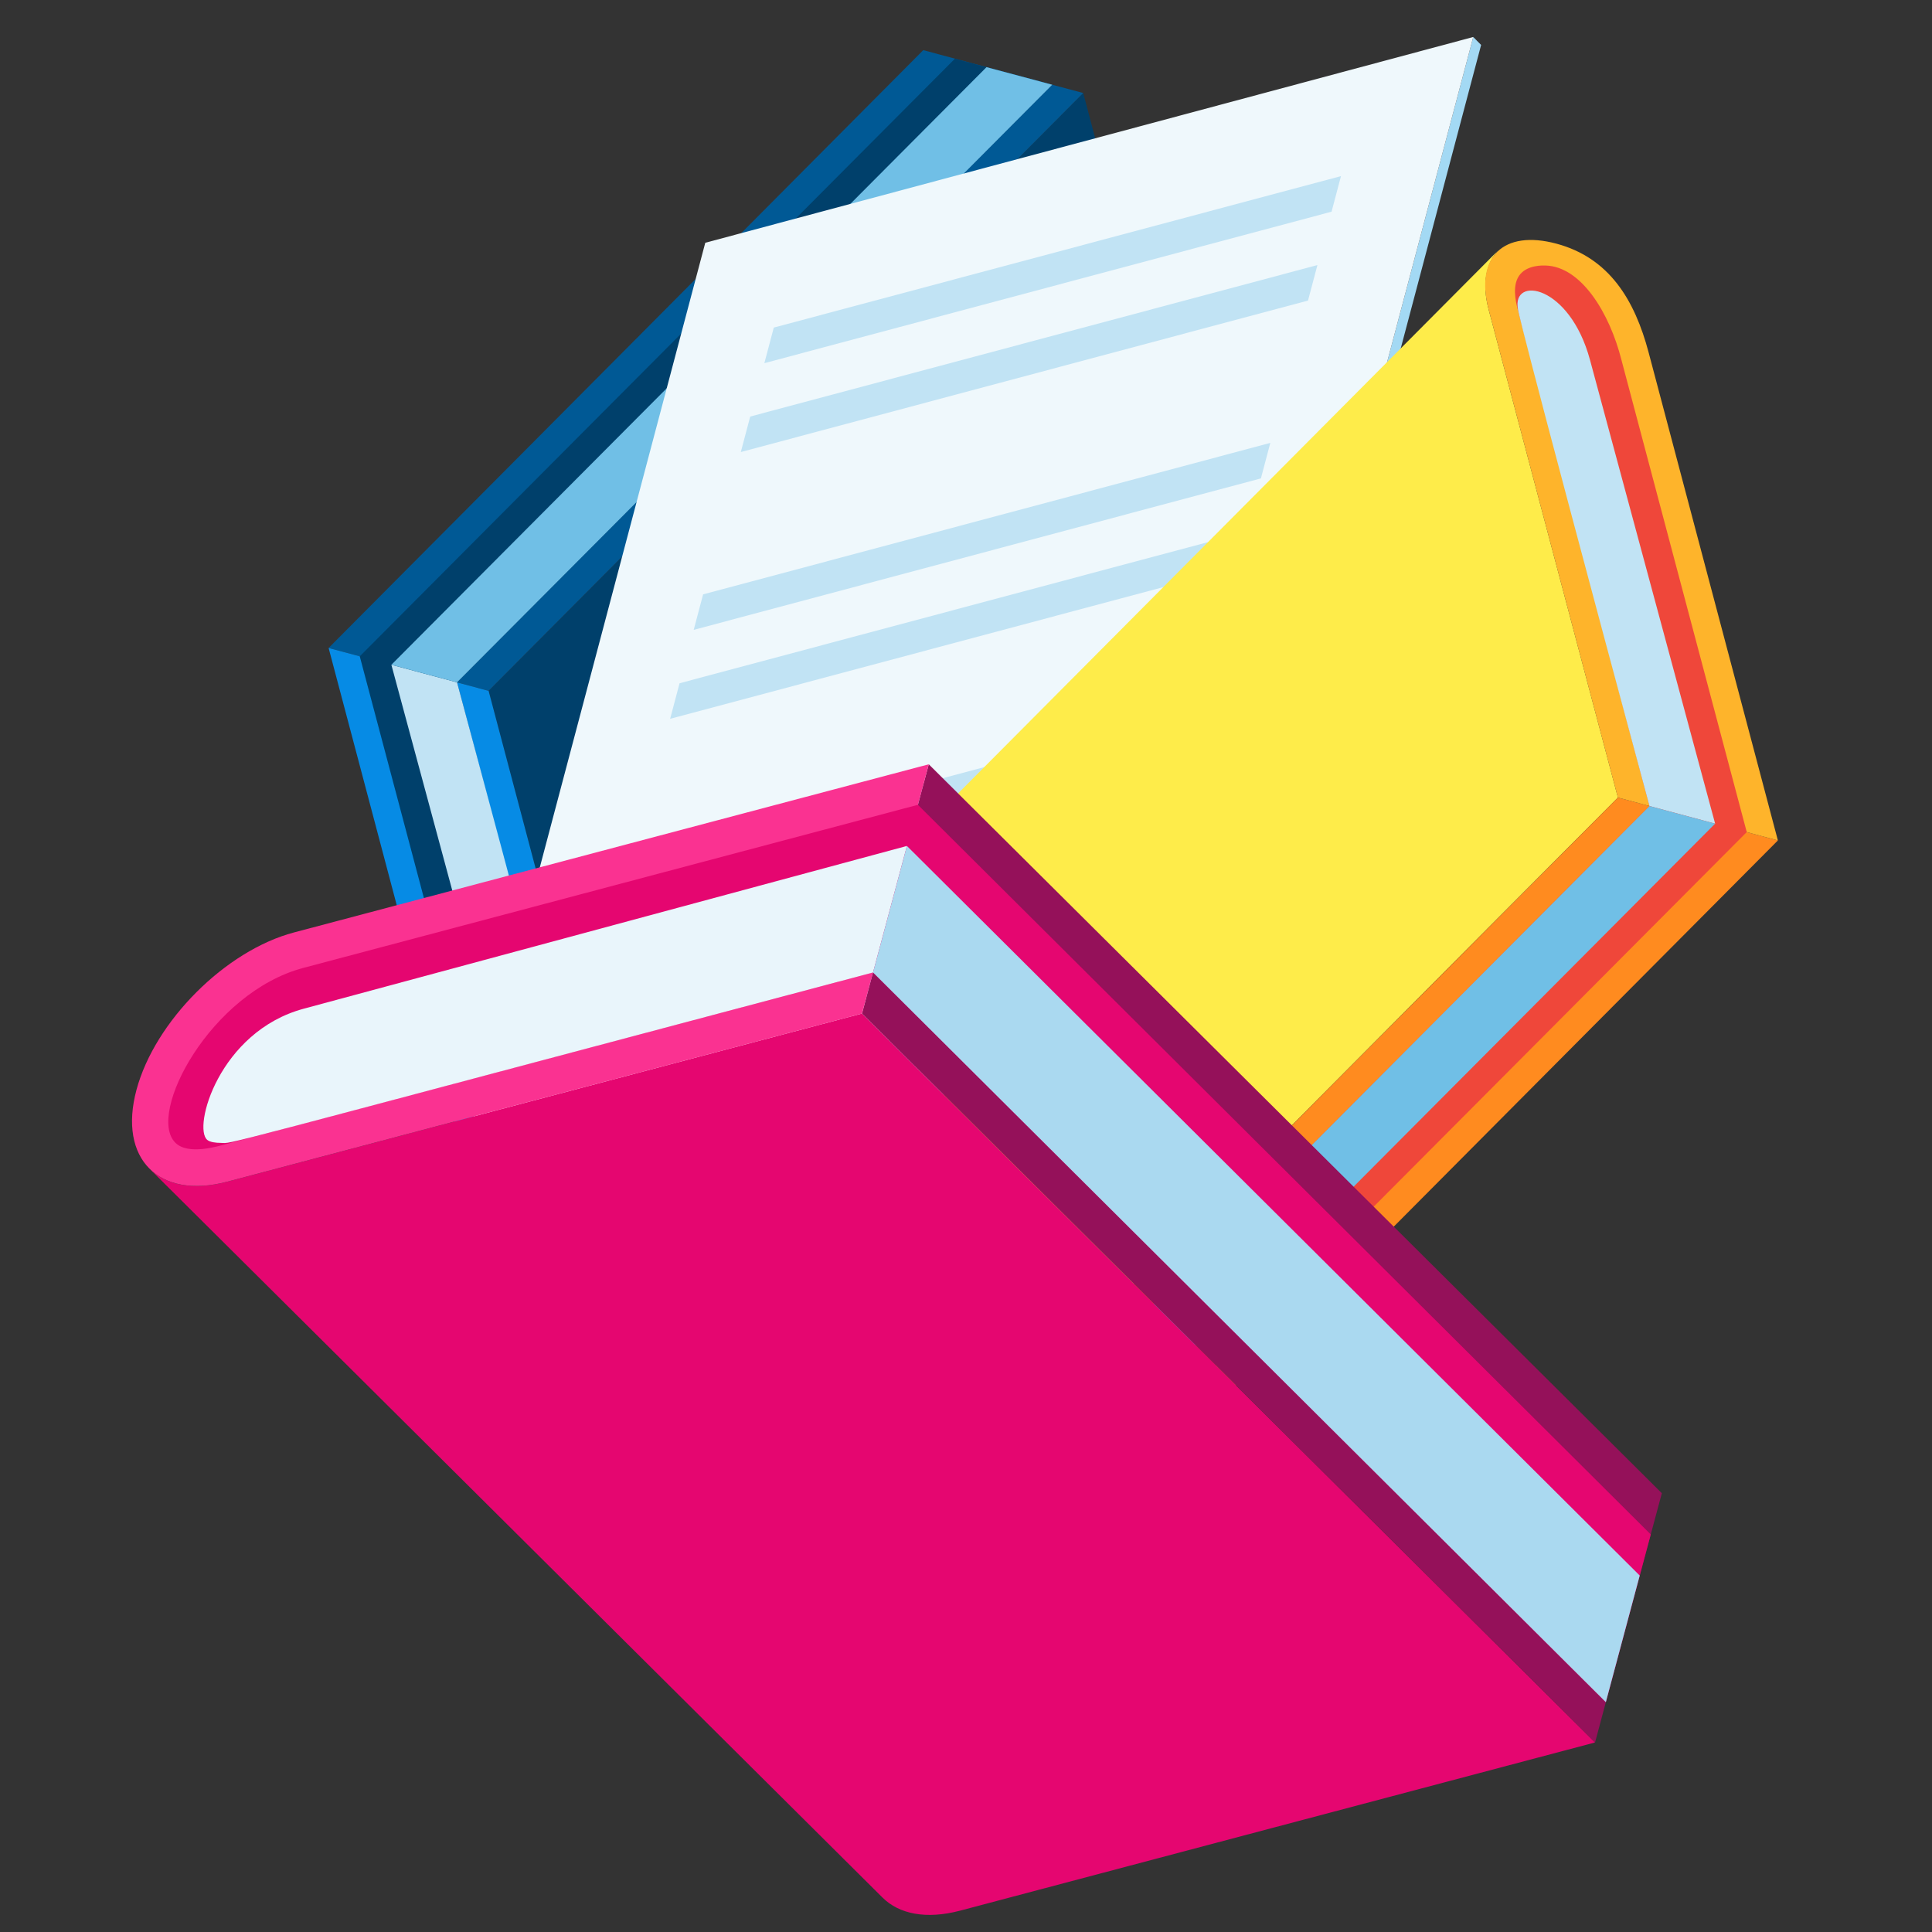 <?xml version="1.0" encoding="UTF-8"?> <svg xmlns="http://www.w3.org/2000/svg" id="Layer_1" data-name="Layer 1" width="600" height="600" viewBox="0 0 600 600"><rect x="0" y="0" width="600" height="600" fill="#333333" stroke="none"/><defs><style>.cls-1{fill:#00406b;}.cls-2{fill:#005995;}.cls-3{fill:#068be5;}.cls-4{fill:#c1e3f4;}.cls-5{fill:#70bfe6;}.cls-6{isolation:isolate;}.cls-7{fill:#a3d9f4;}.cls-8{fill:#eff8fc;}.cls-9{fill:#feec4a;}.cls-10{fill:#ff8b1f;}.cls-11{fill:#feb42b;}.cls-12{fill:#ef473a;}.cls-13{fill:#e50670;}.cls-14{fill:#95115a;}.cls-15{fill:#fa3291;}.cls-16{fill:#e9f5fb;}.cls-17{fill:#aad9f0;}</style></defs><path class="cls-1" d="M336.406,28.887c24.985,94.338,15.745,59.459,40.14,151.535,2.152,8.112.816,14.592-3.091,18.525C205.721,367.551,242.905,330.165,188.783,384.607c3.895-3.92,5.244-10.412,3.092-18.524-12.226-46.195-4.62-17.477-40.141-151.535C188.988,177.162,154.275,212.052,336.406,28.887Z"></path><path class="cls-2" d="M286.726,15.571c13.94,3.748,8.482,2.301,49.68,13.315L151.734,214.548l-9.794-2.622-.012-.012c-58.32-15.619-17.735-4.736-39.874-10.681Z"></path><path class="cls-3" d="M102.054,201.232c24.683,6.61,2.208.593,49.68,13.316l.012.012,40.128,151.523c4.309,16.291-4.571,24.895-21.028,20.49-16.422-4.402-24.324-17.457-28.653-33.805Z"></path><path class="cls-1" d="M141.928,211.913l.013.013c.211.797,40.718,153.468,40.92,154.268,2.151,8.534.113,13.804-8.613,13.584-11.15-.281-19.92-14.781-23.594-29.262l-38.928-146.687L296.569,18.218c10.005,2.687,2.688.744,30.215,8.097Z"></path><path class="cls-4" d="M121.543,206.451c.138.047,20.224,5.426,20.385,5.463l.013.013c42.932,159.598,40.834,154.27,40.834,154.27,2,10.447-16.035,7.745-22.375-15.751Q140.972,278.448,121.543,206.451Z"></path><polygon class="cls-5" points="306.376 20.852 326.785 26.315 141.928 211.914 121.544 206.451 306.376 20.852"></polygon><g class="cls-6"><polygon class="cls-7" points="457.528 11.491 459.977 13.954 373.93 338.765 371.481 336.302 457.528 11.491"></polygon><polygon class="cls-4" points="371.481 336.302 373.93 338.765 135.429 402.671 132.98 400.208 371.481 336.302"></polygon><polygon class="cls-8" points="457.528 11.491 371.481 336.302 132.98 400.208 219.027 75.397 457.528 11.491"></polygon></g><polygon class="cls-4" points="357.935 275.597 355.008 286.648 178.856 333.692 181.783 322.641 357.935 275.597"></polygon><polygon class="cls-4" points="350.617 303.224 347.689 314.275 171.537 361.318 174.465 350.268 350.617 303.224"></polygon><g class="cls-6"><polygon class="cls-4" points="416.457 54.689 413.529 65.74 237.377 112.784 240.305 101.733 416.457 54.689"></polygon><polygon class="cls-4" points="394.508 137.543 391.587 148.568 215.435 195.611 218.356 184.587 394.508 137.543"></polygon><polygon class="cls-4" points="387.196 165.143 384.268 176.194 208.117 223.238 211.044 212.187 387.196 165.143"></polygon><polygon class="cls-4" points="372.565 220.37 369.638 231.421 193.486 278.465 196.414 267.414 372.565 220.37"></polygon><polygon class="cls-4" points="365.247 247.997 362.319 259.048 186.168 306.091 189.095 295.041 365.247 247.997"></polygon></g><polygon class="cls-4" points="409.138 82.316 406.217 93.34 230.066 140.384 232.986 129.36 409.138 82.316"></polygon><path class="cls-9" d="M317.788,433.353c-24.985-94.338-15.745-59.459-40.141-151.535-2.152-8.112-.816-14.592,3.091-18.525C448.473,94.688,411.288,132.075,465.41,77.633c-3.895,3.92-5.244,10.412-3.091,18.524,12.226,46.195,4.619,17.477,40.141,151.535C465.205,285.078,499.918,250.187,317.788,433.353Z"></path><path class="cls-10" d="M367.468,446.668c-13.94-3.748-8.482-2.301-49.68-13.315L502.459,247.692l9.794,2.622.012.012c58.32,15.619,17.735,4.736,39.874,10.681Z"></path><path class="cls-11" d="M552.139,261.008c-24.683-6.609-2.208-.593-49.68-13.316l-.012-.012L462.318,96.157c-4.309-16.291,4.571-24.895,21.028-20.489,16.422,4.402,24.324,17.457,28.653,33.805Z"></path><path class="cls-12" d="M512.265,250.326l-.013-.013c-.211-.797-40.718-153.468-40.919-154.268-.631-2.505-1.901-7.834.885-10.993,2.404-2.725,6.753-2.616,7.728-2.591,11.15.281,19.92,14.781,23.594,29.262l38.928,146.687L357.624,444.022c-3.48-.935-4.641-1.248-5.24-1.409-5.502-1.488-19.327-5.178-24.975-6.687Z"></path><path class="cls-4" d="M532.65,255.789c-.138-.047-20.224-5.426-20.385-5.463l-.013-.013c-42.932-159.598-40.834-154.27-40.834-154.27-2-10.447,16.035-7.745,22.375,15.751Q513.221,183.792,532.65,255.789Z"></path><polygon class="cls-5" points="347.818 441.388 327.408 435.925 512.265 250.326 532.65 255.789 347.818 441.388"></polygon><path class="cls-13" d="M495.361,541.134c-122.501,32.443-77.524,20.529-197.154,52.225-10.555,2.8-18.985,1.062-24.102-4.022C70.84,387.206,117.26,433.361,46.447,362.965c5.1,5.068,13.547,6.822,24.101,4.022,59.981-15.875,24.876-6.576,197.154-52.225C290.491,337.422,492.57,538.359,495.361,541.134Z"></path><path class="cls-14" d="M516.099,463.73c-4.876,18.136-6.408,23.803-20.739,77.404L267.702,314.762l3.411-12.742.016-.016c20.321-75.877,9.577-35.842,17.312-64.645Z"></path><path class="cls-15" d="M288.441,237.358c-8.599,32.114-4.186,15.64-20.739,77.404l-.016.016L70.548,366.987c-21.196,5.607-33.903-7.082-28.172-28.493,5.728-21.366,27.641-43.28,48.911-48.911Z"></path><path class="cls-13" d="M271.604,302.477l-.475-.473-.016.016c-4.067,1.079-196.647,52.158-200.71,53.239-2.593.682-11.948,3.626-15.96-.387-9.01-9.01,11.038-46.681,39.772-54.284L285.062,249.94,512.656,476.537c-4.411,16.424-1.594,5.91-13.949,52.08L271.604,302.477Z"></path><path class="cls-16" d="M281.651,262.714l0,0c-.061.179-10.474,39.08-10.522,39.289l-.016.016C59.149,358.249,72.932,354.966,68.579,354.936c-1.633-.011-3.311-.218-4.185-.909-4.659-3.684,3.636-33.668,29.914-40.759Q187.979,287.992,281.651,262.714Z"></path><polygon class="cls-17" points="509.23 489.295 498.707 528.617 271.129 302.004 281.651 262.715 509.23 489.295"></polygon></svg> 